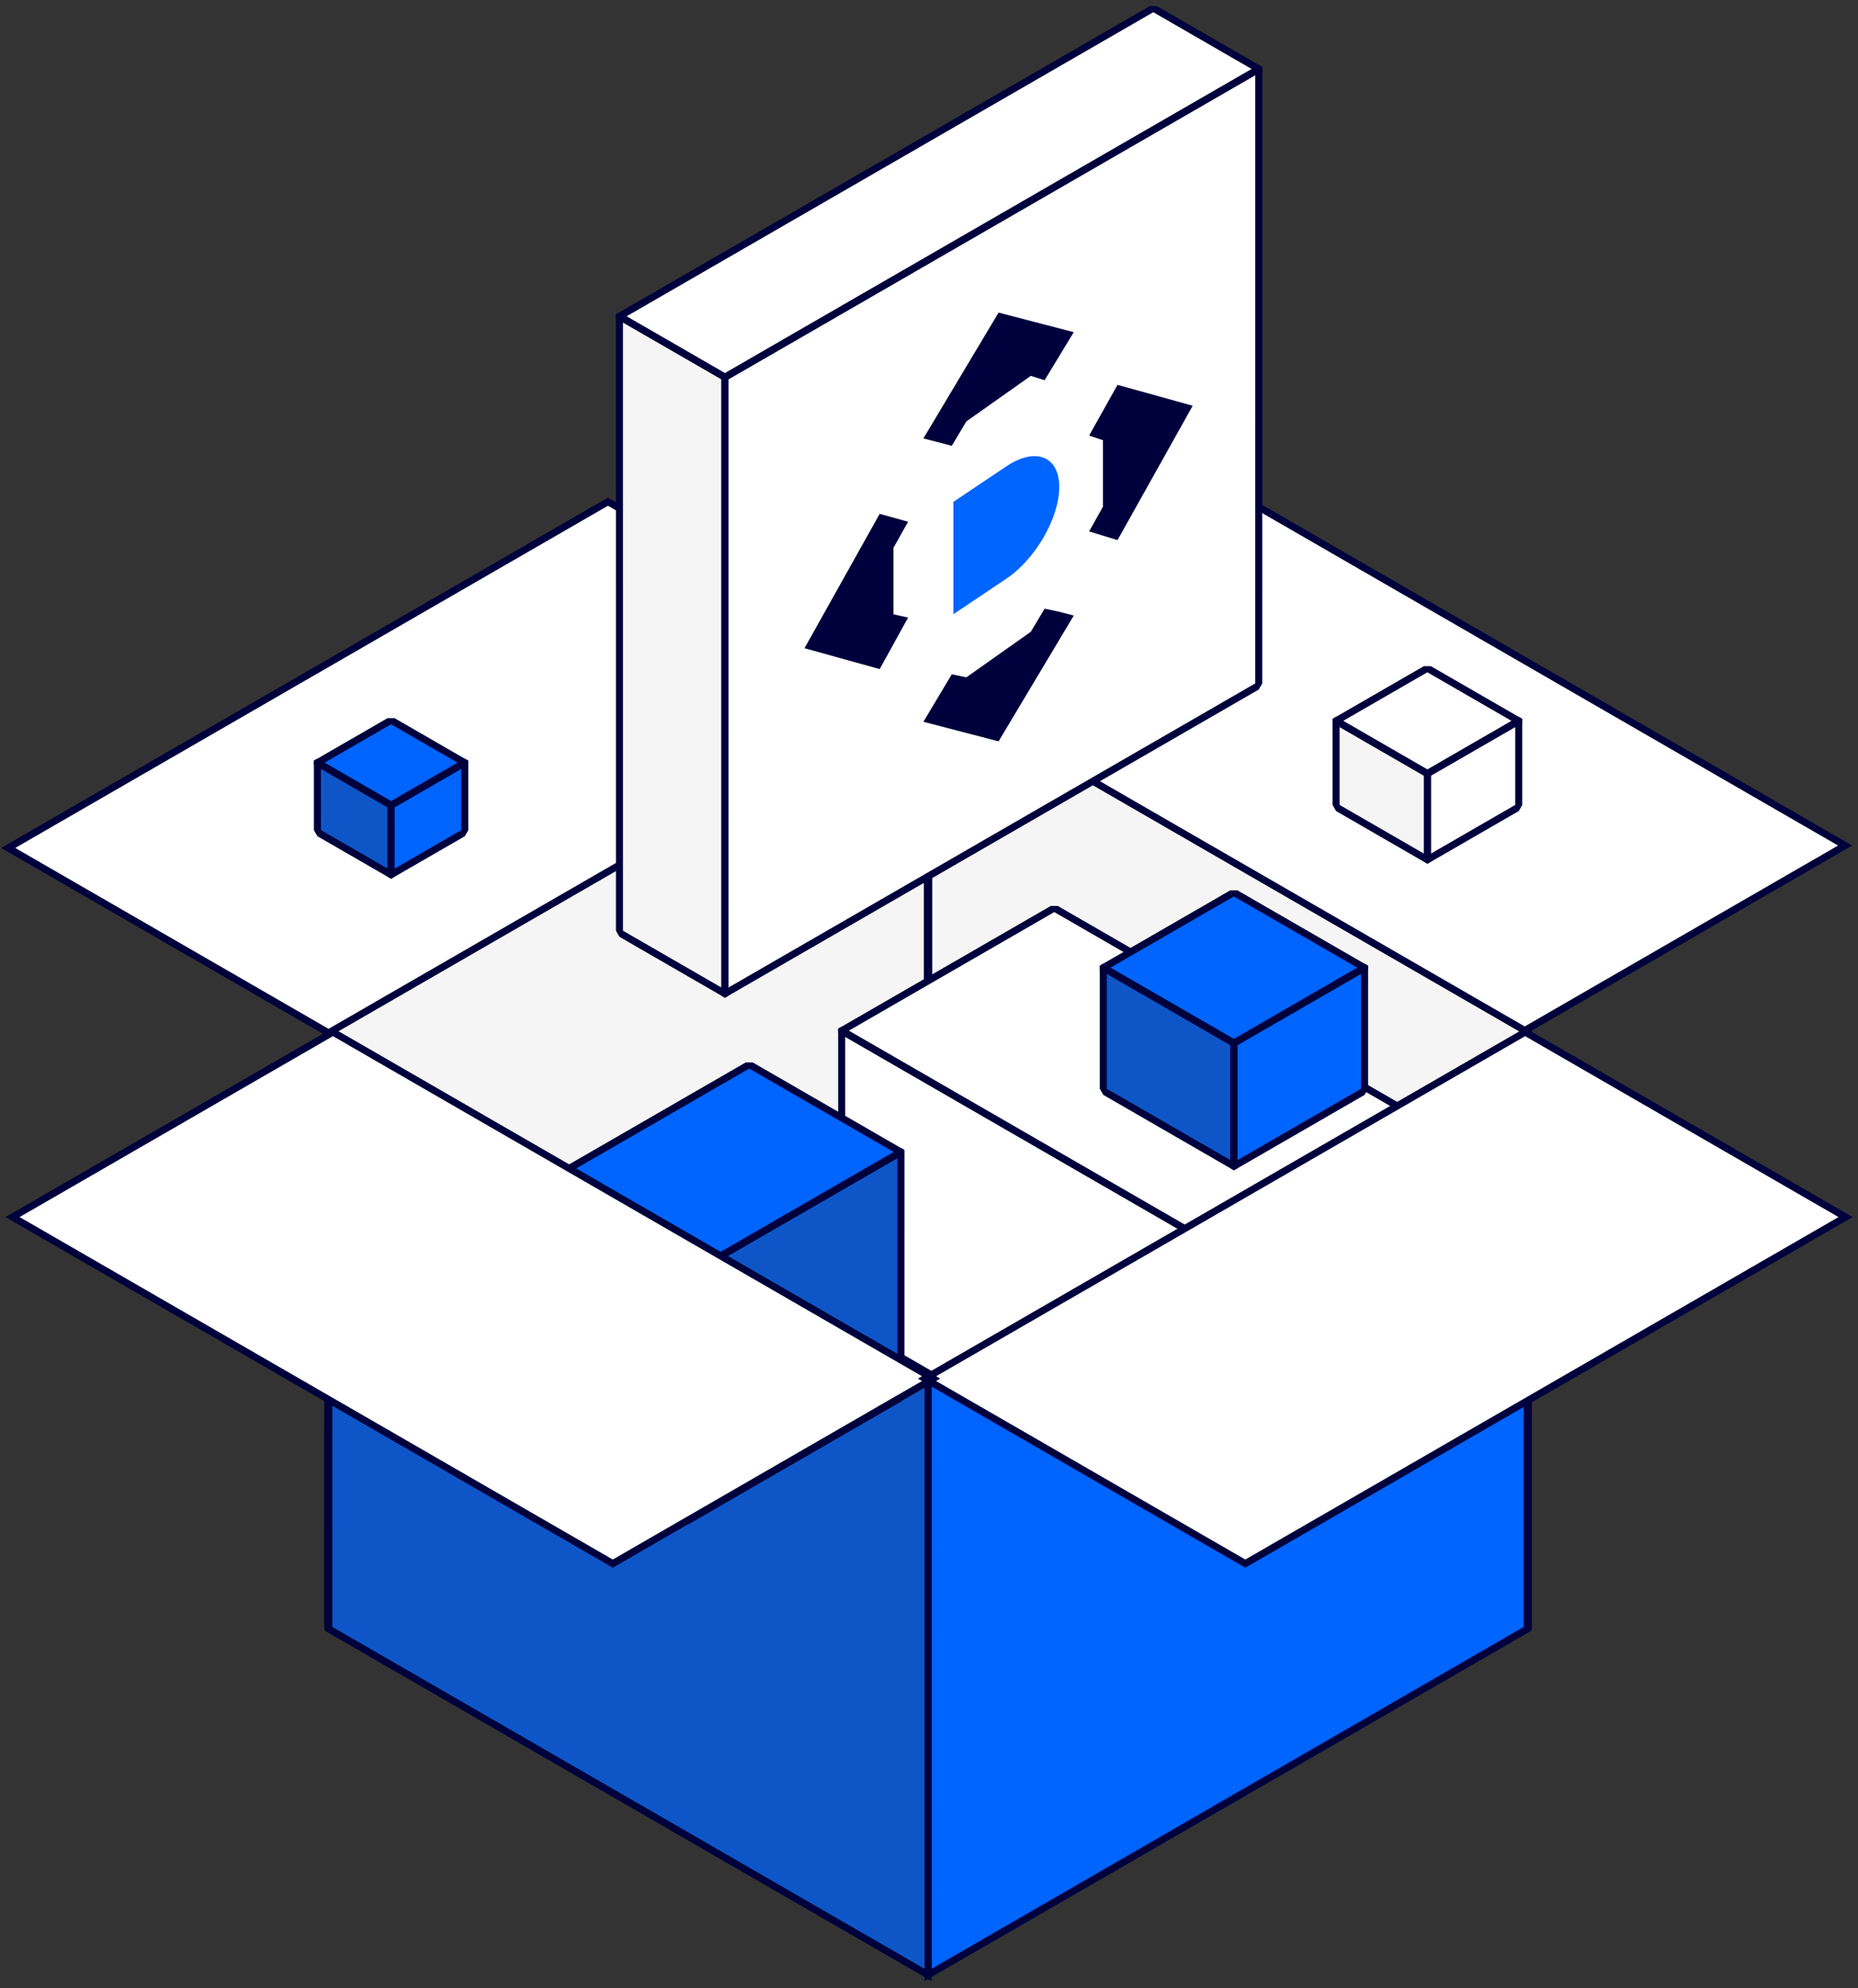 <svg width="228" height="244" viewBox="0 0 228 244" fill="none" xmlns="http://www.w3.org/2000/svg">
<rect x="0" y="0" width="228" height="244" fill="#333333" stroke="none"/>
<rect width="84.986" height="73.308" transform="matrix(0.866 0.5 3.18351e-05 1 113.884 84.068)" fill="#F5F5F5"/>
<rect width="84.986" height="73.308" transform="matrix(0.866 -0.5 -3.18351e-05 1 40.291 126.562)" fill="#F5F5F5"/>
<rect width="84.986" height="84.986" transform="matrix(0.866 0.5 -0.866 0.5 113.871 157.375)" fill="#F5F5F5"/>
<rect width="84.986" height="73.308" transform="matrix(0.866 0.5 3.18351e-05 1 40.289 126.556)" fill="#0E56C7"/>
<rect width="84.986" height="73.308" transform="matrix(0.866 -0.5 -3.18351e-05 1 113.888 169.049)" fill="#0064FF"/>
<rect width="84.986" height="73.308" transform="matrix(0.866 0.5 3.18351e-05 1 40.285 126.556)" stroke="#00003C"/>
<rect width="84.986" height="73.308" transform="matrix(0.866 -0.5 -3.18351e-05 1 113.886 169.049)" stroke="#00003C"/>
<path d="M187.482 199.872L187.48 126.564L113.882 84.069L113.884 157.376L124.338 163.413" stroke="#00003C"/>
<path d="M40.287 199.87L40.289 126.562L113.888 84.067L113.885 157.374L104.304 162.907" stroke="#00003C"/>
<rect width="50.288" height="35.885" transform="matrix(0.866 0.5 3.18351e-05 1 103.286 126.485)" fill="white"/>
<rect width="30.124" height="35.885" transform="matrix(0.866 -0.5 -3.18351e-05 1 146.859 151.63)" fill="white"/>
<rect width="30.124" height="50.288" transform="matrix(0.866 -0.5 0.866 0.5 103.286 126.487)" fill="white"/>
<rect width="50.288" height="35.885" transform="matrix(0.866 0.5 3.18351e-05 1 103.286 126.485)" stroke="#00003C" stroke-linejoin="bevel"/>
<rect width="30.124" height="35.885" transform="matrix(0.866 -0.5 -3.18351e-05 1 146.859 151.63)" stroke="#00003C" stroke-linejoin="bevel"/>
<rect width="30.124" height="50.288" transform="matrix(0.866 -0.5 0.866 0.5 103.286 126.487)" stroke="#00003C" stroke-linejoin="bevel"/>
<rect width="21.482" height="30.124" transform="matrix(0.866 0.5 3.18351e-05 1 65.852 145.689)" fill="#0064FF"/>
<rect width="30.124" height="30.124" transform="matrix(0.866 -0.5 -3.18351e-05 1 84.475 156.432)" fill="#0E56C7"/>
<rect width="30.124" height="21.482" transform="matrix(0.866 -0.5 0.866 0.5 65.852 145.691)" fill="#0064FF"/>
<rect width="21.482" height="30.124" transform="matrix(0.866 0.5 3.18351e-05 1 65.852 145.689)" stroke="#00003C" stroke-linejoin="bevel"/>
<rect width="30.124" height="30.124" transform="matrix(0.866 -0.5 -3.18351e-05 1 84.475 156.432)" stroke="#00003C" stroke-linejoin="bevel"/>
<rect width="30.124" height="21.482" transform="matrix(0.866 -0.5 0.866 0.5 65.852 145.691)" stroke="#00003C" stroke-linejoin="bevel"/>
<rect width="18.499" height="15.11" transform="matrix(0.866 0.5 3.18351e-05 1 135.389 118.752)" fill="#0E56C7"/>
<rect width="18.499" height="15.11" transform="matrix(0.866 -0.5 -3.18351e-05 1 151.429 128.004)" fill="#0064FF"/>
<rect width="18.499" height="18.499" transform="matrix(0.866 -0.5 0.866 0.5 135.389 118.754)" fill="#0064FF"/>
<rect width="18.499" height="15.11" transform="matrix(0.866 0.5 3.18351e-05 1 135.389 118.752)" stroke="#00003C" stroke-linejoin="bevel"/>
<rect width="18.499" height="15.11" transform="matrix(0.866 -0.5 -3.18351e-05 1 151.429 128.004)" stroke="#00003C" stroke-linejoin="bevel"/>
<rect width="18.499" height="18.499" transform="matrix(0.866 -0.5 0.866 0.5 135.389 118.754)" stroke="#00003C" stroke-linejoin="bevel"/>
<rect width="45.4" height="84.986" transform="matrix(0.866 -0.5 0.866 0.5 113.506 83.968)" fill="white"/>
<rect width="45.4" height="84.986" transform="matrix(-0.866 -0.5 -0.866 0.5 113.919 84.265)" fill="white"/>
<rect width="85.055" height="45.401" transform="matrix(-0.866 -0.5 -0.866 0.5 114.515 169.18)" fill="white"/>
<rect width="85.055" height="45.401" transform="matrix(0.866 -0.5 0.866 0.5 113.498 169.18)" fill="white"/>
<rect width="45.4" height="84.986" transform="matrix(0.866 -0.5 0.866 0.5 113.506 83.968)" stroke="#00003C"/>
<rect width="45.4" height="84.986" transform="matrix(-0.866 -0.5 -0.866 0.5 113.919 84.265)" stroke="#00003C"/>
<rect width="85.055" height="45.401" transform="matrix(-0.866 -0.5 -0.866 0.5 114.515 169.18)" stroke="#00003C"/>
<rect width="85.055" height="45.401" transform="matrix(0.866 -0.5 0.866 0.5 113.498 169.18)" stroke="#00003C"/>
<rect width="10.435" height="8.523" transform="matrix(0.866 0.5 3.18351e-05 1 38.951 93.596)" fill="#0E56C7"/>
<rect width="10.435" height="8.523" transform="matrix(0.866 -0.5 -3.18351e-05 1 47.999 98.814)" fill="#0064FF"/>
<rect width="10.435" height="10.435" transform="matrix(0.866 -0.5 0.866 0.5 38.951 93.597)" fill="#0064FF"/>
<rect width="10.435" height="8.523" transform="matrix(0.866 0.5 3.18351e-05 1 38.951 93.596)" stroke="#00003C" stroke-linejoin="bevel"/>
<rect width="10.435" height="8.523" transform="matrix(0.866 -0.5 -3.18351e-05 1 47.999 98.814)" stroke="#00003C" stroke-linejoin="bevel"/>
<rect width="10.435" height="10.435" transform="matrix(0.866 -0.5 0.866 0.5 38.951 93.597)" stroke="#00003C" stroke-linejoin="bevel"/>
<rect width="12.934" height="10.564" transform="matrix(0.866 0.5 3.18351e-05 1 163.954 88.465)" fill="#F5F5F5"/>
<rect width="12.934" height="10.564" transform="matrix(0.866 -0.5 -3.18351e-05 1 175.167 94.933)" fill="white"/>
<rect width="12.934" height="12.934" transform="matrix(0.866 -0.5 0.866 0.5 163.954 88.466)" fill="white"/>
<rect width="12.934" height="10.564" transform="matrix(0.866 0.5 3.18351e-05 1 163.954 88.465)" stroke="#00003C" stroke-linejoin="bevel"/>
<rect width="12.934" height="10.564" transform="matrix(0.866 -0.5 -3.18351e-05 1 175.167 94.933)" stroke="#00003C" stroke-linejoin="bevel"/>
<rect width="12.934" height="12.934" transform="matrix(0.866 -0.5 0.866 0.5 163.954 88.466)" stroke="#00003C" stroke-linejoin="bevel"/>
<rect width="14.95" height="75.648" transform="matrix(0.866 0.5 3.18351e-05 1 76.013 38.817)" fill="#F5F5F5"/>
<rect width="75.648" height="75.648" transform="matrix(0.866 -0.5 -3.18351e-05 1 88.954 46.295)" fill="white"/>
<rect width="75.648" height="14.95" transform="matrix(0.866 -0.5 0.866 0.5 76.013 38.822)" fill="white"/>
<rect width="14.95" height="75.648" transform="matrix(0.866 0.5 3.18351e-05 1 76.013 38.817)" stroke="#00003C" stroke-linejoin="bevel"/>
<rect width="75.648" height="75.648" transform="matrix(0.866 -0.5 -3.18351e-05 1 88.954 46.295)" stroke="#00003C" stroke-linejoin="bevel"/>
<rect width="75.648" height="14.95" transform="matrix(0.866 -0.5 0.866 0.5 76.013 38.822)" stroke="#00003C" stroke-linejoin="bevel"/>
<path d="M123.486 71.018L116.991 75.375L116.991 61.589L123.486 57.232C127.063 54.832 129.982 55.971 129.982 59.767C129.982 63.563 127.063 68.618 123.486 71.018Z" fill="#0064FF"/>
<path d="M111.432 64.026L107.949 63.057L98.723 79.545L107.949 82.11L111.432 75.788L109.643 75.388L109.643 67.222L111.432 64.026Z" fill="#00003C"/>
<path d="M137.133 47.227L133.65 53.452L135.345 54.02L135.345 62.186L133.65 65.214L137.133 66.28L146.359 49.792L137.133 47.227Z" fill="#00003C"/>
<path d="M113.313 53.8L116.796 54.707L118.585 51.714L126.492 46.126L128.187 46.658L131.764 40.763L122.538 38.36L113.313 53.8Z" fill="#00003C"/>
<path d="M129.975 75.071L128.187 74.696L126.492 77.532L118.585 83.12L116.796 82.745L115.102 85.581L113.313 88.574L122.538 90.977L131.764 75.537L129.975 75.071Z" fill="#00003C"/>
</svg>
